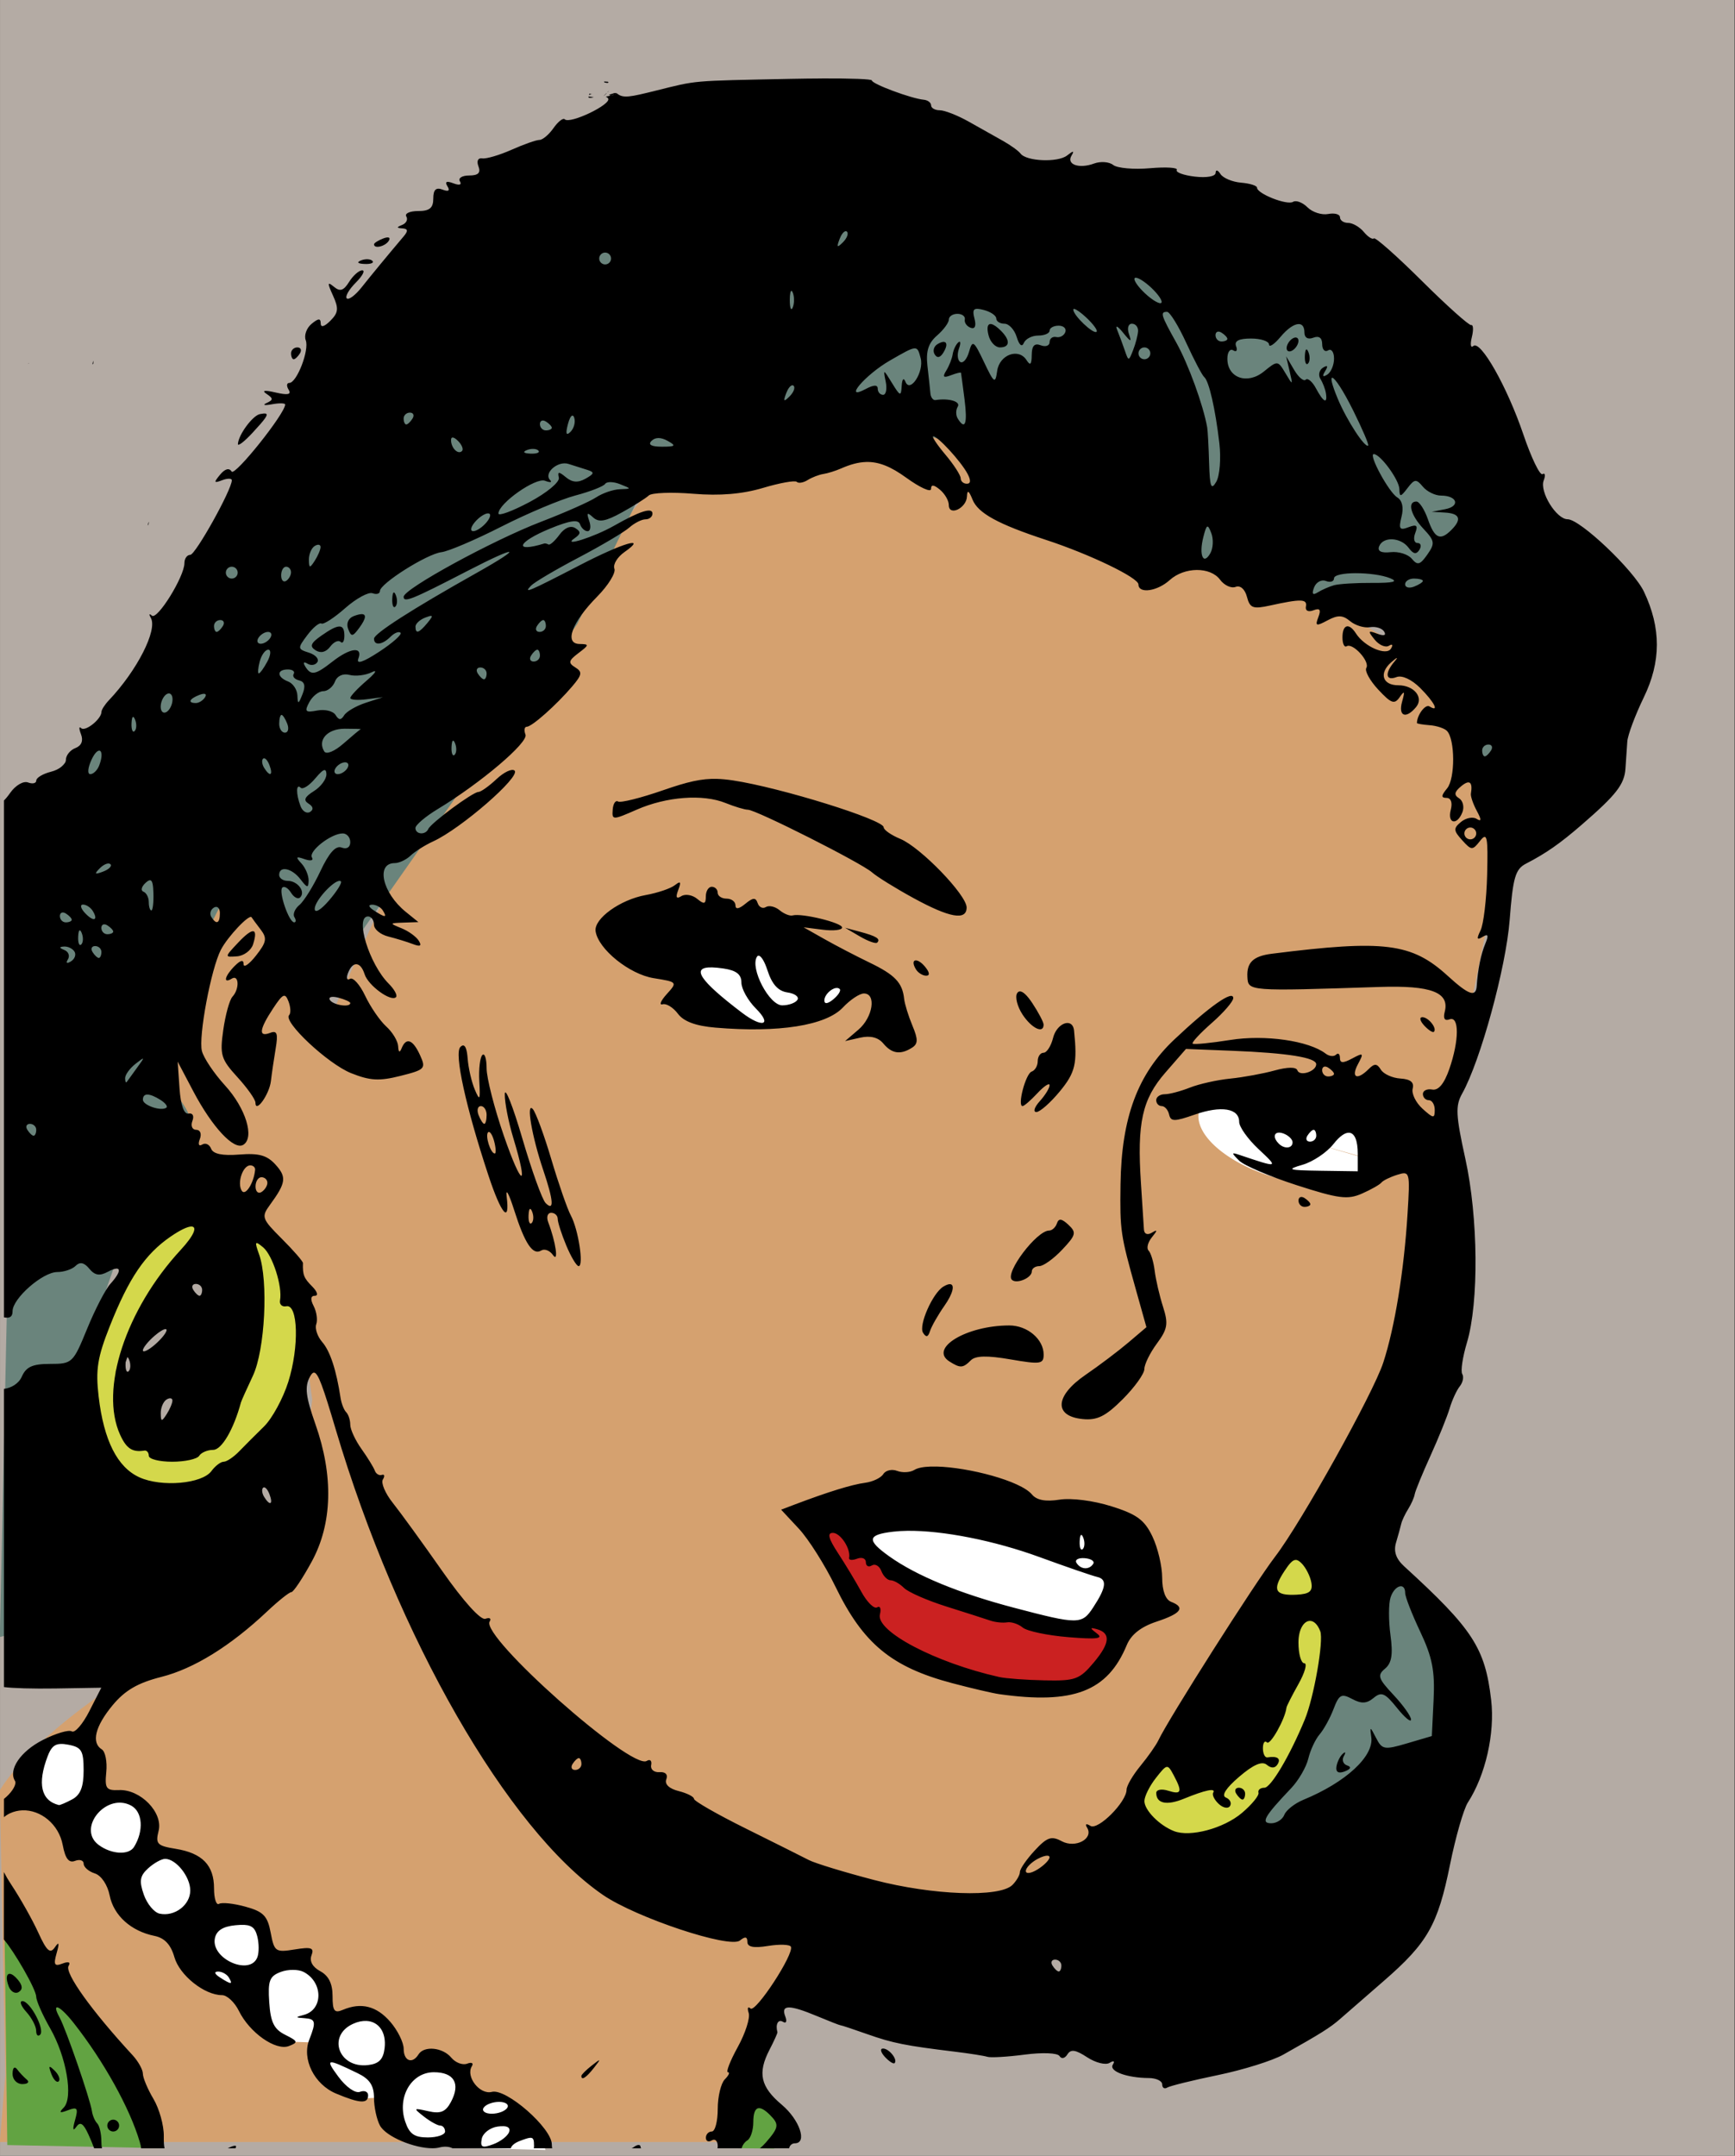 <?xml version="1.0" encoding="UTF-8"?>
<svg width="82.625mm" height="102.64mm" version="1.1" viewBox="0 0 292.77 363.7" xmlns="http://www.w3.org/2000/svg">
<rect x="0" y="0" width="292.77" height="363.7" fill="#333333" stroke="none"/>
<g transform="translate(-1026.3 -914.11)">
<rect x="1026.3" y="914.11" width="292.7" height="363.7" fill="#b4aba4" fill-rule="evenodd"/>
<path d="m1027.2 1264.2-0.942-48.019s5.649-10.357 27.305-22.597c21.656-12.24 21.656-13.182 21.656-13.182l3.766-30.13-2.825-20.714-16.948-16.006-6.591-23.539s3.766-27.305 12.24-25.422l8.474 1.883 8.474 19.773 21.656-48.019 36.721-47.078 43.312-4.708 39.545 13.182 53.669 32.013 2.825 27.305-9.416 46.136-13.182 49.902-19.773 32.013-31.071 48.961-42.37 2.825-15.065 26.364v10.357h-122.4z" fill="#d5a16f" fill-rule="evenodd"/>
<path d="m1027 1235.3 0.529 40.711 25.906 0.529-26.436-41.24zm126.7 32.606-2.184 2.576-0.652 6.062 6.062 0.066 2.086-4.564-5.312-4.141z" fill="#62a342" fill-rule="evenodd"/>
<path d="m1163.5 1171.2s1.165-5.826 7.324 0.999c6.158 6.824 5.992 6.824 5.992 6.824l13.482 6.159s9.321 3.662 15.479 3.329l6.159-0.333 3.828 0.499-2.83 6.325-5.493 3.995h-13.149l-18.808-7.656z" fill="#cb2121" fill-rule="evenodd"/>
<path d="m1171.4 1172.2 21.305-5.326 20.639 4.66 2.497 11.651-6.991 5.992-18.309-4.161-14.98-6.824z" fill="#fff" fill-rule="evenodd"/>
<path d="m1169.3 1080.3a13.896 6.646 0 0 1-13.853 6.646 13.896 6.646 0 0 1-13.938-6.605 13.896 6.646 0 0 1 13.767-6.686 13.896 6.646 0 0 1 14.023 6.564l-13.895 0.082z" fill="#fff" fill-rule="evenodd"/>
<path transform="matrix(.961 .277 -.282 .959 0 0)" d="m1520.3 718.35a15.486 7.343 0 0 1-15.438 7.343 15.486 7.343 0 0 1-15.533-7.298 15.486 7.343 0 0 1 15.343-7.388 15.486 7.343 0 0 1 15.628 7.252l-15.485 0.09z" fill="#fff" fill-rule="evenodd"/>
<path d="m1054.3 1117.6-6.812 11.014-4.768 9.31-2.158 9.877 1.59 12.49 11.695 7.607 15.328-5.338 6.584-11.807 2.272-13.965-5.564-13.398-5.336-2.498 2.498 9.424s-5e-4 -0.114-1.476 8.969-6.697 18.168-6.697 18.168l-9.31 0.34-5.791-12.262 1.477-3.975 7.947-11.127 6.018-10.785-7.494-2.045zm192.81 53.938-32.033 49.856 16.859 4.697 11.199-10.959 5.539-12.162 5.059-10.598-6.623-20.834z" fill="#d4d84b" fill-rule="evenodd" stroke="#000" stroke-width="1px"/>
<path d="m1029.8 1214.7c3.521-6.337 3.521-6.337 3.521-6.337l4.753-1.584 4.401 4.049s-3.345 7.569 0.528 7.041c3.873-0.528 0.352-1.936 3.873-0.704l3.521 1.232 1.408 7.745 7.217 2.464 2.993 8.097 7.745 1.056 2.464 7.217s1.936-2.993 5.633 0.704c3.697 3.697 3.521 3.697 3.521 3.697s-3.521 7.921 1.056 6.337c4.577-1.584 4.753-2.112 4.753-2.112l5.633 3.521 1.056 6.689s4.929-3.521 6.161-2.464l1.232 1.056 3.345 3.521s-2.112 4.577 1.584 3.345l3.697-1.232s3.168 0.704 5.105 2.64l1.936 1.936 1.408 4.225-13.554-0.352-8.097-1.232-6.337-5.457-0.528-1.76-3.873 0.176-5.809-5.281-0.528-4.225-6.337-0.176s-2.112-3.873-6.689-7.041l-4.577-3.168z" fill="#fff" fill-rule="evenodd"/>
<path d="m1156.7 933.17-38.98 8.246-32.984 30.736-26.238 47.227-29.236 32.236-2.998 138.68 17.99-4.498-4.498-41.23 6.748-19.49c6.747-19.491 11.994-21.74 11.994-21.74s-2e-4 -2.248-4.498-6.746 11.244-32.984 11.244-32.984l17.992 13.494 40.48-57.725 13.494-27.736s9e-4 -0.749 22.49-5.996c22.49-5.247 57.723 18.74 57.723 18.74l45.728 14.992 17.99 38.232 20.99-32.234-12.744-19.49-35.232-47.229-36.732-8.246-60.723-17.242zm101.14 244.86-7.725 22.877-14.111 25.252 30.896-6.982 5.941-19.459-7.428-17.973-7.574-3.715z" fill="#6a847c" fill-rule="evenodd"/>
<path d="m1165 927.35c-1.643 6e-3 -3.447 0.028-5.338 0.066-17.019 0.35-15.583 0.225-22.688 1.986-4.376 1.085-5.547 1.345-6.57 0.465-0.123 0.053-0.244 0.108-0.369 0.154-0.23 0.117-0.44 0.192-0.621 0.197-0.294 0.081-0.592 0.141-0.894 0.188 0.171 0.081 0.314 0.187 0.4 0.326 0.608 0.983-6.461 4.367-7.322 3.506-0.279-0.279-1.134 0.39-1.902 1.486s-1.835 1.994-2.371 1.994-2.648 0.745-4.693 1.654c-2.045 0.909-4.274 1.566-4.953 1.459-0.729-0.114-0.992 0.436-0.643 1.346 0.42 1.095-0.035 1.541-1.574 1.541-1.191 0-1.893 0.445-1.557 0.988 0.363 0.587-0.084 0.721-1.103 0.33-1.156-0.444-1.482-0.281-1 0.5 0.468 0.757 0.178 0.952-0.836 0.562-1.1-0.422-1.553 0.018-1.553 1.512 0 1.594-0.623 2.107-2.559 2.107-1.407 0-2.305 0.411-1.994 0.914 0.311 0.503-4e-4 1.143-0.691 1.422-0.986 0.398-0.979 0.524 0.033 0.586 0.928 0.057 0.994 0.429 0.232 1.328-2.684 3.171-5.392 6.451-7.141 8.652-1.05 1.321-2.165 2.147-2.478 1.834-0.313-0.313 0.368-1.506 1.514-2.652 1.146-1.146 1.637-2.084 1.092-2.084-0.545 0-1.539 0.877-2.209 1.949-0.931 1.492-1.532 1.687-2.562 0.832-1.117-0.927-1.144-0.676-0.158 1.488 0.985 2.162 0.908 2.886-0.445 4.24-1.02 1.02-1.633 1.185-1.633 0.439 0-0.887-0.397-0.865-1.545 0.088-0.85 0.705-1.291 1.948-0.979 2.762 0.633 1.651-1.508 7.201-2.779 7.201-0.448 0-0.497 0.516-0.107 1.147 0.502 0.813-0.135 0.948-2.191 0.469-1.871-0.436-2.415-0.353-1.535 0.234 1.151 0.768 1.151 1.007 0 1.541-0.75 0.348-0.351 0.444 0.887 0.215 1.238-0.229 2.25-0.213 2.25 0.037 0 1.514-8.504 12.16-9.031 11.307-0.411-0.665-1.119-0.474-1.949 0.527-1.105 1.332-1.052 1.474 0.34 0.939 0.903-0.342 1.641-0.34 1.641 0.01 0 1.578-6.133 12.578-7.014 12.578-0.542 0-0.986 0.63-0.986 1.398 0 2.273-4.59 9.674-5.492 8.855-0.456-0.414-0.533-0.238-0.174 0.391 1.163 2.035-2.331 8.889-7.084 13.896-0.688 0.724-1.25 1.605-1.25 1.959 0 1.208-2.76 3.407-3.434 2.734-0.37-0.37-0.376 0.098-0.016 1.039 0.42 1.095 0.079 1.932-0.947 2.326-0.881 0.338-1.603 1.233-1.603 1.988 0 0.756-1.125 1.657-2.5 2.002s-2.5 1.015-2.5 1.488-0.628 0.619-1.397 0.324c-0.77-0.296-2.115 0.49-3 1.754-0.408 0.584-0.774 1.017-1.058 1.289v87.199c1.011 0.207 1.455-0.114 1.455-1.033 0-2.157 5.078-6.609 7.539-6.609 1.133 0 2.53-0.468 3.103-1.041 0.271-0.271 0.54-0.421 0.816-0.445 0.46-0.041 0.941 0.264 1.488 0.924 0.943 1.136 1.744 1.265 3.158 0.508 2.273-1.217 2.464-0.23 0.397 2.055-0.824 0.911-2.588 4.321-3.92 7.578-2.362 5.778-2.515 5.922-6.252 5.922-2.972 0-4.043 0.488-4.783 2.174-0.505 1.15-1.782 1.899-3.002 2.037v50.307c1.367 0.194 4.922 0.302 8.691 0.24l7.738-0.127-2.025 3.971c-1.114 2.184-2.443 3.712-2.953 3.397-0.51-0.317-2.71 0.336-4.889 1.447-3.768 1.922-5.869 5.014-4.695 6.912 0.297 0.481-0.348 1.68-1.435 2.664-0.163 0.147-0.294 0.257-0.432 0.375v3.074c0.296-0.25 0.626-0.471 1.008-0.648 0.681-0.316 1.391-0.477 2.102-0.504 3.077-0.115 6.15 2.321 6.814 5.865 0.429 2.289 1.03 3.063 2.068 2.664 0.805-0.309 1.463-0.093 1.463 0.478 0 0.572 0.846 1.308 1.881 1.637 1.09 0.346 2.145 1.913 2.508 3.728 0.675 3.373 3.598 6.006 7.562 6.812 1.707 0.347 2.75 1.463 3.361 3.594 0.879 3.065 5.069 6.402 8.037 6.402 0.848 0 2.128 1.197 2.846 2.66 1.806 3.683 6.218 6.779 8.441 5.926 1.603-0.615 1.538-0.814-0.621-1.891-1.9-0.947-2.475-2.115-2.701-5.486-0.245-3.653 0.042-4.407 1.949-5.127 1.23-0.464 2.971-0.46 3.869 0.01 3.291 1.722 3.31 6.368 0.031 7.236-1.481 0.392-1.471 0.454 0.086 0.557 1.905 0.126 2.011 0.593 0.824 3.615-1.291 3.286 0.837 7.567 4.529 9.109 4.024 1.681 5.396 1.754 5.396 0.285 0-0.609-0.617-0.871-1.371-0.582-0.783 0.301-2.35-0.797-3.652-2.559-2.291-3.099-2.031-3.144 3.266-0.58 2.022 0.979 2.744 2.066 2.75 4.143 0 1.549 0.454 3.65 1 4.67 1.019 1.905 5.841 3.87 8.891 3.846 0.436 0 0.835-0.048 1.182-0.139 0.809-0.212 1.659-0.141 2.166 0.139h9.85c0.111-0.422 0.599-0.878 1.502-1.225 0.838-0.322 1.388-0.512 1.748-0.537 0.599-0.042 0.67 0.378 0.67 1.43 0 0.115-0.021 0.225-0.053 0.332h3.115c-0.039-0.19-0.062-0.401-0.062-0.652 0-2.753-7.695-9.492-10.115-8.859-2.038 0.533-4.463-2.574-3.379-4.328 0.329-0.533-0.028-0.727-0.793-0.434-0.765 0.294-1.97-0.162-2.676-1.012-1.448-1.745-4.604-2.055-5.537-0.545-1.034 1.673-2.5 1.117-2.5-0.945 0-1.069-1.012-3.116-2.25-4.549-2.31-2.673-4.92-3.336-8-2.033-1.448 0.613-1.75 0.209-1.75-2.332 0-2.087-0.667-3.428-2.078-4.184-1.297-0.694-1.851-1.696-1.478-2.668 0.492-1.282-0.01-1.459-2.826-1.002-3.248 0.527-3.456 0.382-4.059-2.83-0.532-2.835-1.224-3.548-4.254-4.385-1.99-0.549-3.997-0.763-4.461-0.476s-0.844-0.888-0.844-2.609c0-3.911-1.974-5.947-6.476-6.678-3.129-0.507-3.432-0.827-2.877-3.037 0.774-3.084-3.061-7.023-6.691-6.873-2.167 0.09-2.415-0.266-2.139-3.051 0.172-1.733-0.166-3.447-0.752-3.809-1.812-1.12-1.134-3.89 1.82-7.453 2.087-2.516 4.248-3.772 8.223-4.779 5.495-1.392 11.649-5.2 17.852-11.047 1.902-1.793 3.742-3.26 4.09-3.26s1.897-2.323 3.441-5.16c3.482-6.399 3.694-14.453 0.611-23.191-1.63-4.621-1.827-6.294-0.94-7.951 0.245-0.458 0.463-0.73 0.697-0.732 0.703-0.01 1.548 2.421 3.674 9.584 10.407 35.073 29.001 67.467 45.074 78.525 5.588 3.844 21.412 9.109 23.142 7.699 0.877-0.715 1.25-0.645 1.25 0.234 0 0.873 1.058 1.081 3.482 0.688 1.915-0.311 3.65-0.257 3.857 0.119 0.63 1.146-5.958 11.231-6.814 10.432-0.44-0.411-0.576-0.071-0.303 0.754 0.274 0.825-0.554 3.413-1.842 5.75-1.287 2.337-2.034 4.25-1.66 4.25s0.139 0.539-0.521 1.199-1.199 2.91-1.199 5-0.45 3.801-1 3.801-1 0.476-1 1.058c0 0.584 0.45 0.781 1 0.442s1 0.098 1 0.975c0 0.132-0.021 0.245-0.047 0.355h4.09c0.101-0.481 0.483-1.039 0.957-1.332 0.55-0.34 1-1.716 1-3.059 0-1.504 0.299-2.295 0.891-2.369 0.46-0.058 1.099 0.318 1.91 1.129 1.6 1.6 1.525 2.118-0.668 4.646-0.331 0.382-0.669 0.699-1.004 0.984h4.914c0.098-0.471 0.482-0.834 0.959-0.834 2.165 0 0.829-3.965-2.193-6.508-3.601-3.03-4.116-5.341-2.072-9.281 0.773-1.491 1.375-2.824 1.336-2.961-0.369-1.312 0.121-2.248 0.918-1.756 0.567 0.35 0.734-0.051 0.393-0.941-0.753-1.964 0.7-1.964 5.4 0 2.045 0.854 3.825 1.549 3.955 1.539 0.13-0.01 2.155 0.665 4.5 1.494 4.284 1.514 6.45 1.946 14.764 2.955 2.475 0.3 4.95 0.69 5.5 0.865s3.385 0.01 6.299-0.371c3.019-0.393 5.546-0.288 5.875 0.244 0.328 0.531 0.9 0.41 1.326-0.279 0.566-0.917 1.379-0.798 3.33 0.48 1.42 0.93 3.122 1.359 3.781 0.951 0.712-0.44 0.937-0.319 0.555 0.299-0.684 1.106 2.354 2.233 6.084 2.256 1.238 0.01 2.25 0.49 2.25 1.072 0 0.583 0.376 0.827 0.836 0.543 0.46-0.284 4.313-1.235 8.565-2.113 4.252-0.878 9.216-2.431 11.029-3.449 6.333-3.557 7.915-4.55 9.613-6.039 0.941-0.825 4.241-3.697 7.334-6.383 7.407-6.431 9.131-9.455 11.186-19.617 0.945-4.676 2.303-9.4 3.016-10.5 2.976-4.591 4.588-11.68 3.932-17.295-1.027-8.791-3.095-11.969-14.678-22.549-1.385-1.264-1.816-2.52-1.375-4 0.353-1.187 0.746-2.606 0.871-3.156 0.125-0.551 0.653-1.675 1.172-2.5 0.519-0.825 1.017-1.95 1.107-2.5 0.09-0.551 1.289-3.475 2.662-6.5 1.373-3.025 2.829-6.625 3.236-8 0.407-1.375 1.173-3.044 1.703-3.707 0.53-0.663 0.721-1.6 0.424-2.08s0.057-2.861 0.787-5.293c2.035-6.777 1.914-21.119-0.264-31.018-1.619-7.361-1.697-8.942-0.543-11 3.091-5.511 7.402-21.265 8.02-29.299 0.552-7.182 0.956-8.57 2.758-9.5 3.389-1.75 5.755-3.404 9.447-6.604 5.801-5.027 7.156-6.77 7.334-9.44 0.094-1.409 0.234-3.461 0.312-4.561 0.078-1.101 1.332-4.455 2.785-7.453 2.926-6.035 2.934-11.681 0.031-17.814-1.729-3.652-10.77-12.233-12.889-12.232-1.898 0-4.763-4.648-4.035-6.545 0.329-0.858 0.24-1.339-0.197-1.068-0.438 0.271-1.894-2.743-3.236-6.697-2.73-8.043-7.25-16.019-8.453-14.914-0.434 0.398-0.542-0.273-0.242-1.492s0.253-2.137-0.103-2.041c-0.356 0.096-4.099-3.254-8.318-7.445-4.22-4.191-7.868-7.423-8.107-7.184-0.239 0.239-1.005-0.252-1.701-1.09s-1.885-1.523-2.643-1.523c-0.758 0-1.377-0.425-1.377-0.943 0-0.519-0.895-0.771-1.988-0.561s-2.665-0.294-3.492-1.121c-0.827-0.827-1.925-1.245-2.438-0.928-1.009 0.624-6.082-1.371-6.082-2.391 0-0.342-1.212-0.721-2.693-0.844-1.482-0.123-3.05-0.784-3.484-1.469-0.435-0.685-0.799-0.772-0.807-0.195-0.01 0.609-1.484 0.877-3.508 0.641-1.921-0.224-3.292-0.731-3.047-1.127 0.245-0.396-1.793-0.525-4.529-0.287-2.736 0.238-5.528-9e-3 -6.203-0.549-0.675-0.539-2.128-0.648-3.228-0.242-2.526 0.932-4.704 0.165-3.803-1.34 0.513-0.856 0.321-0.859-0.756-0.014-1.548 1.214-6.878 0.991-7.851-0.33-0.325-0.441-1.664-1.407-2.977-2.147-1.313-0.739-3.915-2.202-5.781-3.25-1.866-1.048-4.055-1.906-4.863-1.906-0.808 0-1.469-0.374-1.469-0.832 0-0.458-0.562-0.885-1.25-0.947-2.084-0.189-8.75-2.671-8.75-3.258 0-0.227-3.481-0.352-8.412-0.334zm-35.586 2.869c0.209-0.057 0.417-0.122 0.621-0.197 0.107-0.054 0.22-0.121 0.334-0.191-0.012-0.01-0.024-0.026-0.035-0.037-0.136 0.013-0.276 0.025-0.424 0.031-0.096 0.032-0.103 0.042-0.227 0.082-0.208 0.067-0.417 0.128-0.627 0.189 0.098 0.089 0.218 0.127 0.357 0.123zm-1.178-2.357c0.014 0.053 0.035 0.11 0.051 0.164 0.163 0.028 0.325 0.059 0.488 0.082 0.069-0.021 0.139-0.038 0.207-0.061-0.03-0.051-0.06-0.092-0.09-0.146-0.219-0.012-0.437-0.029-0.656-0.039zm0.879 1.506c-0.098 0.086-0.193 0.196-0.291 0.287 0.01 0.014 0.01 0.025 0.012 0.039 0.086-0.092 0.184-0.215 0.279-0.326zm-0.477 0.469c-0.16 0.154-0.321 0.297-0.475 0.465 0.01 1e-3 0.01 3e-3 0.016 4e-3 0.136-0.104 0.305-0.26 0.512-0.469-0.018-1.8e-4 -0.035 1.9e-4 -0.053 0zm-2.781 0.029c-0.027 0.015-0.053 0.032-0.08 0.047-0.01 0.018-0.01 0.04-0.02 0.057-0.046 0.075-0.048 0.119-0.076 0.182 0.227-0.094 0.284-0.123 0.494-0.211-0.225 0.031-0.379 0.031-0.318-0.074zm-0.273 0.535c-0.018 0.274 0.315 0.295 0.924 0.094-0.305-0.018-0.613-0.051-0.924-0.094zm43.363 22.721c0.102-0.024 0.195-7.3e-4 0.272 0.076 0.308 0.308-1e-4 1.115-0.682 1.793-0.988 0.98-1.103 0.865-0.56-0.561 0.282-0.74 0.666-1.236 0.971-1.309zm-77.119 1.057c-0.077-0.015-0.175-0.016-0.293 2e-3 -0.157 0.023-0.348 0.077-0.57 0.162-0.854 0.328-1.553 0.772-1.553 0.988 0 0.81 1.905 0.354 2.492-0.596 0.197-0.319 0.157-0.51-0.074-0.557zm36.584 2.545c0.55 0 1 0.45 1 1s-0.45 1-1 1-1-0.45-1-1 0.45-1 1-1zm-40.084 1.125c-0.349-0.014-0.743 0.049-1.104 0.193-0.798 0.319-0.562 0.556 0.604 0.604 1.053 0.043 1.645-0.193 1.312-0.525-0.165-0.166-0.465-0.257-0.812-0.271zm129.6 3.117c0.437-0.032 1.518 0.643 2.598 1.648 1.234 1.149 2.017 2.315 1.742 2.59-0.274 0.275-1.508-0.44-2.742-1.59-1.234-1.149-2.019-2.317-1.744-2.592 0.034-0.034 0.084-0.052 0.146-0.057zm-58.047 2.221c0.06 0.022 0.126 0.115 0.195 0.287 0.277 0.688 0.277 1.812 0 2.5s-0.504 0.125-0.504-1.25c0-1.031 0.128-1.605 0.309-1.537zm31.406 3.031c0.262 0.013 0.599 0.079 1.027 0.191 1.154 0.302 2.1 0.946 2.1 1.432 0 0.486 0.622 0.883 1.383 0.883 0.761 0 1.692 1.012 2.068 2.25 0.414 1.363 0.886 1.757 1.199 1 0.284-0.688 1.379-1.25 2.434-1.25 1.054 0 1.916-0.374 1.916-0.832 0-0.458 0.687-0.834 1.527-0.834s1.347 0.488 1.125 1.084c-0.222 0.596-0.909 0.97-1.527 0.832-0.619-0.138-1.125 0.248-1.125 0.857 0 0.608-0.675 0.848-1.5 0.531-1.054-0.404-1.505 0.086-1.516 1.645-0.011 1.615-0.247 1.851-0.869 0.869-1.341-2.116-4.572-0.935-4.961 1.812-0.317 2.238-0.505 2.112-2.23-1.51-1.721-3.613-1.938-3.76-2.518-1.715-0.349 1.231-1.013 2.003-1.477 1.717-0.464-0.286-0.565-1.293-0.227-2.238s0.285-1.421-0.119-1.059-0.826 1.262-0.938 2-0.601 1.979-1.088 2.76c-0.669 1.072-0.479 1.265 0.777 0.783 0.915-0.351 1.687-0.54 1.715-0.42 0.028 0.12 0.295 2.129 0.594 4.467 0.527 4.13 0.118 5.292-1.145 3.25-0.34-0.55-0.34-1.45 0-2 0.538-0.87-1.49-1.474-3.75-1.117-0.412 0.065-0.8-0.445-0.861-1.133-0.061-0.688-0.287-2.772-0.5-4.633-0.282-2.47 0.154-3.852 1.613-5.117 1.099-0.953 1.998-2.168 1.998-2.699s0.651-0.967 1.445-0.967c0.794 0 1.357 0.432 1.25 0.959-0.107 0.527 0.332 1.153 0.977 1.391 0.743 0.274 0.98-0.297 0.65-1.559-0.318-1.217-0.234-1.669 0.551-1.631zm16.299 0.019c0.332 0.056 1.108 0.601 2.006 1.438 1.198 1.116 1.985 2.2 1.75 2.41-0.527 0.471-3.928-2.76-3.928-3.732 0-0.097 0.061-0.134 0.172-0.115zm15.656 0.486c0.456 0 1.915 2.362 3.24 5.25 1.326 2.888 2.685 5.475 3.022 5.75 0.803 0.656 1.879 5.359 2.557 11.17 0.299 2.568 0.064 5.493-0.521 6.5-0.864 1.486-1.091 0.887-1.209-3.17-0.081-2.75-0.226-5.45-0.322-6-0.659-3.746-3.173-10.653-5.197-14.279-2.635-4.72-2.787-5.221-1.568-5.221zm-5.936 2c0.609 0 1.076 0.562 1.037 1.25-0.039 0.688-0.413 2.127-0.832 3.197-0.755 1.929-0.767 1.929-1.43 0-0.368-1.071-0.945-2.622-1.283-3.447-0.338-0.825 0.115-0.6 1.004 0.5 1.315 1.626 1.501 1.673 1.006 0.25-0.341-0.98-0.122-1.75 0.498-1.75zm-23.918 0.057c-0.467 0.052-0.586 0.712-0.264 1.943 0.288 1.1 1.145 2 1.906 2 1.702 0 1.781-1.201 0.184-2.799-0.672-0.672-1.218-1.045-1.605-1.129-0.081-0.018-0.154-0.023-0.221-0.016zm52.068 4e-3c0.591 4e-3 0.957 0.464 0.957 1.408 0 0.893 0.586 1.245 1.5 0.895 0.963-0.37 1.5 0.02 1.5 1.09 0 0.916 0.45 1.387 1 1.047s1 0.283 1 1.383-0.519 2.321-1.154 2.713c-0.764 0.472-0.881 0.271-0.346-0.596 0.539-0.873 0.419-1.066-0.361-0.584-0.644 0.398-0.84 1.255-0.434 1.904 0.406 0.649 0.823 1.742 0.928 2.43 0.283 1.865-0.42 1.516-1.678-0.834-0.614-1.147-1.395-1.808-1.734-1.469-0.339 0.339-1.222-0.409-1.961-1.664l-1.344-2.283 0.584 2.5c0.572 2.451 0.557 2.459-0.709 0.334-1.277-2.143-1.319-2.147-3.635-0.266-2.793 2.269-6.156 1.088-6.156-2.162 0-1.113 0.445-1.748 0.988-1.412s0.763 0.025 0.488-0.691c-0.342-0.892 0.45-1.303 2.512-1.303 1.656 0 3.027 0.45 3.045 1 0.018 0.55 0.878-0.013 1.91-1.25 1.206-1.446 2.34-2.195 3.1-2.189zm-13.432 1.283c0.119 0.02 0.251 0.071 0.389 0.156 0.55 0.34 1 0.818 1 1.061 0 0.243-0.45 0.439-1 0.439s-1-0.476-1-1.059c0-0.437 0.253-0.658 0.611-0.598zm13.023 0.994c-0.074-0.015-0.156-0.015-0.246 2e-3 -0.119 0.023-0.251 0.075-0.389 0.16-0.55 0.34-1 1.069-1 1.619s0.45 0.721 1 0.381 1-1.067 1-1.617c0-0.309-0.143-0.499-0.365-0.545zm-59.414 0.738c-0.071-0.012-0.153-0.011-0.244 2e-3 -0.243 0.036-0.554 0.163-0.926 0.393-0.596 0.368-0.794 1.136-0.441 1.707 0.415 0.672 0.929 0.569 1.461-0.291 0.651-1.053 0.649-1.729 0.15-1.811zm-109.16 0.924c-0.583 0-1.059 0.45-1.059 1s0.199 1 0.441 1c0.242 0 0.719-0.45 1.059-1s0.141-1-0.441-1zm142.94 0c0.55 0 1 0.45 1 1s-0.45 1-1 1-1-0.45-1-1 0.45-1 1-1zm-38.834 0.164c0.642-0.047 0.779 0.524 1.078 1.666 0.595 2.276-1.774 5.948-2.564 3.975-0.307-0.766-0.569-0.481-0.637 0.695-0.104 1.812-0.257 1.765-1.641-0.5-1.448-2.37-1.503-2.383-1.059-0.25 0.258 1.238 0.061 2.25-0.438 2.25s-0.906-0.466-0.906-1.035c0-0.694-0.673-0.674-2.045 0.061-3.908 2.091-0.068-2.416 4.104-4.816 2.317-1.333 3.464-1.998 4.107-2.045zm66.199 0.184c-0.152-0.023-0.257 0.342-0.287 1.07-0.043 1.054 0.193 1.645 0.525 1.312 0.334-0.332 0.369-1.196 0.08-1.918-0.12-0.299-0.227-0.451-0.318-0.465zm-204.74 1.887c-0.013 0.011-0.08 0.292-0.135 0.535 0.024 0.028 0.046 0.054 0.07 0.082 0.02-0.043 0.057-0.128 0.074-0.164 0-0.331 0-0.465-0.01-0.453zm-10.889 0.404c-0.036 0.039-0.089 0.1-0.141 0.158 0.053-0.044 0.11-0.083 0.162-0.129-0.01-0.01-0.014-0.019-0.022-0.029zm219.98 2.482c0.439 0.068 1.806 2.073 3.549 5.59 1.522 3.073 2.647 5.7 2.5 5.84-0.524 0.495-3.615-4.249-5.129-7.871-1.042-2.493-1.262-3.612-0.92-3.559zm-91.184 1.277c0.102-0.024 0.195-7.3e-4 0.272 0.076 0.308 0.308-1e-4 1.115-0.682 1.793-0.988 0.98-1.103 0.865-0.56-0.561 0.282-0.74 0.666-1.236 0.971-1.309zm-64.477 4.602c0.582 0 0.781 0.45 0.441 1s-0.816 1-1.059 1c-0.243 0-0.441-0.45-0.441-1s0.476-1 1.059-1zm-24.398 0.158c-0.089-0.013-0.203-0.012-0.342 2e-3 -0.158 0.015-0.348 0.046-0.568 0.09-1.242 0.248-3.647 3.52-3.715 5.053-0.02 0.441 1.09-0.413 2.465-1.897 2.171-2.343 2.784-3.155 2.16-3.248zm51.875 0.354c0.095 0.027 0.18 0.142 0.25 0.352 0.24 0.721-0.038 1.788-0.619 2.369-0.742 0.742-0.872 0.351-0.438-1.312 0.221-0.845 0.482-1.337 0.707-1.406 0.033-0.01 0.066-0.01 0.098-2e-3zm-4.924 0.832c0.119 0.02 0.251 0.071 0.389 0.156 0.55 0.34 1 0.818 1 1.061 0 0.243-0.45 0.439-1 0.439s-1-0.476-1-1.059c0-0.437 0.253-0.658 0.611-0.598zm65.762 2.656c0.78 0 4.609 4.167 5.744 6.25 0.629 1.154 0.6 1.75-0.082 1.75-0.569 0-1.035-0.414-1.035-0.922 0-0.508-1.166-2.308-2.59-4-1.424-1.692-2.34-3.078-2.037-3.078zm-81.051 0.205c0.206 0.026 0.502 0.219 0.861 0.578 0.651 0.651 0.95 1.417 0.666 1.701-0.667 0.667-1.85-0.515-1.85-1.85 0-0.313 0.116-0.456 0.322-0.43zm34.682 0.088c0.46 0 0.983 0.159 1.553 0.479 1.477 0.826 1.325 0.979-0.979 0.979-1.778 0-2.388-0.34-1.75-0.979 0.319-0.319 0.716-0.479 1.176-0.479zm-21.088 1.832c0.347 0.014 0.647 0.105 0.812 0.271 0.334 0.332-0.258 0.568-1.312 0.525-1.166-0.048-1.401-0.284-0.604-0.604 0.361-0.144 0.756-0.208 1.104-0.193zm141.79 0.875c1.109 0 4.291 4.347 4.322 5.904 0.028 1.385 0.21 1.363 1.369-0.164 1.183-1.559 1.48-1.588 2.59-0.25 0.69 0.831 2.072 1.51 3.072 1.51 2.742 0 3.293 1.796 0.703 2.293l-2.266 0.436 2.25 0.137c2.504 0.152 2.855 1.131 1.051 2.936-1.874 1.874-2.821 1.442-3.951-1.801-0.575-1.65-1.451-3-1.947-3-1.575 0-0.976 2.294 1.205 4.615 1.901 2.024 1.964 2.447 0.641 4.336-1.222 1.744-1.659 1.862-2.615 0.709-0.631-0.761-2.239-1.264-3.572-1.117-1.59 0.175-2.261-0.159-1.949-0.971 0.655-1.708 3.656-1.562 4.986 0.242 0.787 1.068 1.298 1.164 1.809 0.338 0.391-0.633 0.249-1.152-0.316-1.152s-0.738-0.751-0.385-1.672c0.498-1.298 0.242-1.522-1.143-0.99-1.497 0.575-1.685 0.289-1.168-1.773 0.39-1.552 0.124-2.753-0.721-3.26-1.412-0.848-4.916-7.305-3.965-7.305zm-85.682 1.326v4e-3c2.171-0.067 4.207 0.782 6.777 2.644 2.308 1.672 4.195 2.531 4.195 1.91 0-0.787 0.455-0.75 1.5 0.117 0.825 0.685 1.5 1.849 1.5 2.59 0 1.95 2.988 0.539 3.064-1.447 0.045-1.169 0.316-1.016 0.939 0.531 0.923 2.291 4.301 4.143 12.395 6.797 7.409 2.429 15.602 6.376 15.602 7.516 0 1.616 3.164 1.174 5.279-0.736 2.485-2.245 6.856-2.275 8.498-0.059 0.703 0.948 1.881 1.492 2.619 1.209 0.796-0.305 1.574 0.379 1.914 1.68 0.498 1.905 1.01 2.097 3.883 1.467 5.266-1.155 6.322-1.127 6.068 0.166-0.138 0.706 0.391 0.973 1.262 0.639 1.099-0.422 1.322-0.114 0.836 1.152-0.58 1.51-0.384 1.58 1.553 0.543 1.744-0.933 2.555-0.906 3.807 0.133 0.874 0.726 2.379 1.185 3.346 1.022s2.046 0.168 2.398 0.738c0.401 0.649-0.032 0.784-1.16 0.361-1.579-0.592-1.634-0.469-0.44 1 0.75 0.922 1.832 1.387 2.404 1.033 0.598-0.37 0.744-0.161 0.342 0.49-0.784 1.269-4.479-0.34-5.908-2.574-1.18-1.845-2.272-1.52-2.272 0.676 0 1.06 0.317 1.73 0.705 1.49 1.038-0.642 3.978 2.591 3.322 3.652-0.308 0.499 0.6 2.151 2.018 3.67 2.192 2.349 2.73 2.538 3.615 1.262 0.81-1.168 0.901-1.002 0.408 0.75-0.697 2.478 0.633 3.001 2.355 0.926 1.338-1.611-0.344-3.676-2.994-3.676-2.667 0-3.309-2.004-1.234-3.848 1.024-0.91 1.303-1.001 0.619-0.203-1.718 2.004-1.556 3.385 0.312 2.668 0.921-0.354 2.552 0.4 4 1.848 2.41 2.41 3.293 4.178 1.549 3.1-0.689-0.426-2.106 1.46-2.106 2.805 0 0.113 0.967 0.278 2.148 0.367s2.495 0.522 2.918 0.963c1.379 1.437 1.399 8.036 0.027 9.688-1.02 1.229-1.044 1.613-0.1 1.613 0.747 0 1.032 0.795 0.717 2-0.62 2.37 1.078 2.714 1.967 0.398 0.338-0.88 0.078-1.932-0.578-2.338-0.884-0.545-0.793-1.07 0.354-2.021 1.422-1.18 1.987-0.754 1.652 1.25-0.073 0.435 0.368 1.727 0.981 2.871 0.83 1.551 0.823 1.9-0.029 1.373-0.629-0.389-1.81-0.153-2.625 0.523-1.302 1.081-1.28 1.453 0.189 3.076 1.584 1.75 1.745 1.757 3.041 0.107 1.187-1.51 1.344-0.747 1.182 5.76-0.103 4.125-0.605 8.34-1.115 9.369-0.7 1.413-0.617 1.679 0.342 1.086 0.942-0.582 1.063-0.289 0.471 1.131-0.755 1.806-1.269 4.339-1.457 7.164-0.129 1.938-1.357 1.505-4.889-1.721-6.08-5.553-10.68-6.131-29.695-3.732-3.111 0.393-4.24 1.46-4.115 3.891 0.125 2.447 0.079 2.442 22.289 1.709 8.733-0.288 11.872 0.913 11.01 4.209-0.291 1.113-3e-4 1.569 0.805 1.26 1.669-0.641 1.651 3.558-0.037 8.404-0.859 2.466-1.833 3.63-2.875 3.436-0.867-0.162-1.576 0.176-1.576 0.75s0.45 1.045 1 1.045 1 0.744 1 1.654c0 1.472-0.227 1.448-2.061-0.211-1.134-1.026-1.882-2.558-1.66-3.404 0.276-1.054-0.376-1.587-2.068-1.691-1.359-0.084-2.844-0.756-3.299-1.492-0.659-1.067-1.081-1.086-2.07-0.098-1.95 1.95-3.025 1.453-1.801-0.834 1.016-1.899 0.934-1.981-0.965-0.965-1.566 0.838-2.076 0.815-2.076-0.092 0-0.661-0.296-0.905-0.658-0.543s-1.149 0.28-1.75-0.18c-2.846-2.179-10.231-3.237-16.092-2.305-3.3 0.525-6.16 0.804-6.355 0.619-0.195-0.185 1.267-1.761 3.25-3.502 1.983-1.741 3.605-3.619 3.605-4.176 0-1.44-3.996 1.366-9.959 6.994-6.188 5.839-8.909 13.177-9.065 24.438-0.108 7.828-0.017 8.448 2.627 17.871l1.744 6.215-3.061 2.6c-1.684 1.43-4.938 3.885-7.23 5.455-5.164 3.537-5.376 6.968-0.459 7.447 2.451 0.239 3.861-0.461 6.75-3.35 2.009-2.009 3.652-4.3 3.652-5.092s0.95-2.726 2.111-4.297c1.81-2.448 1.96-3.336 1.039-6.211-0.591-1.844-1.225-4.573-1.408-6.064-0.183-1.492-0.647-3.026-1.029-3.408s-0.136-1.387 0.547-2.231c0.99-1.224 0.988-1.382-0.01-0.783-0.74 0.444-1.28 0.218-1.324-0.557-0.041-0.72-0.268-4.236-0.504-7.811-0.673-10.18 0.205-14.15 4.125-18.65l3.475-3.99 7.74 0.307c9.405 0.371 14.238 1.143 14.238 2.273 0 1.226-2.812 2.123-3.186 1.016-0.193-0.574-1.667-0.56-3.822 0.035-1.929 0.533-5.304 1.152-7.5 1.373-2.196 0.221-5.258 0.903-6.807 1.518-1.548 0.615-3.461 1.119-4.25 1.119s-1.436 0.45-1.436 1c0 0.55 0.416 1 0.926 1 0.51 0 1.072 0.638 1.25 1.418 0.278 1.219 0.884 1.221 4.324 0.019 4.483-1.563 7.5-1.069 7.5 1.229 0 0.842 1.462 2.9 3.25 4.574 3.457 3.238 3.459 3.236-3.25 0.979-1.333-0.449-1.333-0.339 0 0.986 0.825 0.82 5.194 2.684 9.709 4.141 7.053 2.276 8.601 2.477 11 1.422 1.536-0.675 3.016-1.514 3.291-1.863 0.275-0.349 1.482-0.942 2.682-1.316 2.131-0.665 2.171-0.511 1.728 6.615-0.596 9.605-2.152 19.134-4.098 25.082-1.701 5.201-13.858 27.01-18.234 32.713-3.454 4.502-17.99 27.364-19.709 31-0.39 0.825-1.758 2.773-3.039 4.328-1.281 1.555-2.331 3.355-2.332 4 0 2.082-4.814 6.905-6.098 6.111-0.721-0.445-0.95-0.328-0.566 0.293 1.157 1.872-1.953 3.542-4.279 2.297-1.747-0.935-2.467-0.687-4.564 1.576-1.369 1.478-2.49 3.104-2.49 3.613 0 0.509-0.569 1.493-1.264 2.188-2.155 2.155-13.434 1.75-23.346-0.838-5.011-1.308-9.961-2.82-11-3.359s-5.828-2.934-10.641-5.32c-4.812-2.386-8.75-4.639-8.75-5.006 0-0.367-1.165-0.959-2.59-1.316-1.602-0.402-2.397-1.16-2.08-1.984 0.309-0.806-0.149-1.285-1.158-1.209-0.919 0.069-1.548-0.469-1.397-1.197 0.151-0.728-0.184-1.042-0.744-0.695-2.593 1.602-28.066-20.999-26.508-23.52 0.319-0.517 0-0.724-0.721-0.461-0.783 0.287-3.695-2.936-7.303-8.084-3.3-4.709-7.045-9.87-8.322-11.469-1.277-1.599-2.029-3.376-1.674-3.951s0.274-0.923-0.18-0.771c-0.453 0.151-0.986-0.175-1.184-0.725s-1.21-2.194-2.25-3.654-1.891-3.298-1.891-4.084-0.31-1.737-0.688-2.115c-0.378-0.378-0.804-1.467-0.949-2.418-0.718-4.711-1.762-7.889-3.096-9.422-0.81-0.931-1.263-2.281-1.006-3 0.257-0.719 0.063-2.094-0.432-3.057-0.594-1.155-0.523-1.75 0.207-1.75 0.612 0 0.404-0.704-0.465-1.572-1.399-1.399-1.619-1.957-1.555-3.945 0.01-0.284-1.593-2.127-3.561-4.094-3.386-3.386-3.493-3.691-2.002-5.732 2.709-3.712 2.842-4.673 0.938-6.777-1.435-1.585-2.81-1.968-6.109-1.705-2.86 0.227-4.422-0.096-4.762-0.982-0.279-0.726-0.954-1.042-1.502-0.703-0.575 0.355-0.744-0.041-0.4-0.938 0.337-0.877 0.067-1.551-0.619-1.551-0.668 0-0.957-0.67-0.642-1.488 0.33-0.86 0.059-1.387-0.643-1.25-0.773 0.151-1.328-1.398-1.527-4.262l-0.312-4.5 2.635 5c3.194 6.059 6.873 10 8.434 9.035 1.956-1.209 0.421-6.19-3.092-10.033-1.843-2.017-3.592-4.625-3.887-5.797-0.609-2.42 1.541-13.881 3.205-17.084 1.153-2.219 4.805-6.078 5.18-5.473 0.119 0.193 0.809 1.125 1.531 2.07 1.115 1.459 0.996 2.123-0.783 4.385-1.153 1.469-2.098 2.123-2.098 1.459 0-0.811-0.491-0.714-1.5 0.295-1.695 1.695-2.018 3.081-0.5 2.143 1.235-0.763 1.331 1.743 0.117 3.049-0.486 0.522-1.181 3.038-1.545 5.59-0.602 4.224-0.39 4.937 2.383 7.973 1.675 1.833 3.045 3.773 3.045 4.311 0 1.887 2.349-1.393 2.609-3.645 0.145-1.253 0.506-3.721 0.803-5.486 0.429-2.551 0.237-3.095-0.935-2.644-2.002 0.768-1.844-0.567 0.484-4.1 1.673-2.538 2.041-2.708 2.617-1.207 0.369 0.961 0.416 2 0.105 2.311-1.083 1.083 6.539 8.221 10.447 9.785 3.204 1.282 4.758 1.37 8.336 0.469 4.165-1.049 4.34-1.234 3.305-3.506-1.206-2.646-2.337-3.063-3.109-1.148-0.327 0.81-0.531 0.688-0.582-0.346-0.043-0.877-0.949-2.38-2.01-3.34-1.061-0.96-2.661-3.292-3.557-5.18-0.896-1.888-2.049-3.174-2.561-2.857-0.512 0.316-0.661-0.123-0.334-0.977 0.792-2.063 2.114-1.968 2.803 0.201 0.604 1.902 4.449 4.711 5.295 3.865 0.287-0.287-0.269-1.314-1.236-2.281-3.286-3.286-5.758-11.336-3.481-11.336 0.55 0 1 0.625 1 1.391s1.084 1.664 2.408 1.996 3.198 0.908 4.164 1.279c1.246 0.478 1.534 0.313 0.99-0.566-0.421-0.682-1.733-1.631-2.914-2.107-2.069-0.835-2.057-0.869 0.351-0.951l2.5-0.086-2.133-1.728c-3.959-3.207-5.091-8.227-1.855-8.227 0.74 0 1.941-0.568 2.668-1.262 0.727-0.694 2.445-1.777 3.82-2.406 4.675-2.14 14.764-10.902 13.736-11.93-0.409-0.409-1.784 0.232-3.055 1.426s-2.649 2.172-3.062 2.172c-0.933 0-7.997 5.223-8.453 6.25-0.474 1.064-2.166 0.931-2.166-0.17 0-0.505 1.688-1.94 3.75-3.188 7.26-4.392 15.332-11.238 14.82-12.57-0.279-0.727-0.184-1.324 0.211-1.324 0.87 0 4.99-3.659 7.68-6.818 1.666-1.958 1.741-2.437 0.504-3.201-1.224-0.756-1.137-1.141 0.541-2.408 1.845-1.395 1.859-1.51 0.178-1.539-2.627-0.046-1.271-3.686 2.973-7.98 1.874-1.896 3.187-4.021 2.918-4.723s0.492-1.961 1.691-2.801c4.021-2.817-0.245-1.566-7.541 2.213-8.676 4.493-9.566 4.868-8.225 3.457 0.55-0.578 4.15-2.705 8-4.727s7.71-4.306 8.578-5.074 2.106-1.397 2.75-1.397 1.172-0.436 1.172-0.969c0-1.099-2.127-0.426-6.5 2.059-3.364 1.911-8.89 3.658-6.643 2.1 1.075-0.745 1.095-1.102 0.098-1.719-0.767-0.474-1.802-0.035-2.65 1.125-0.765 1.047-1.596 1.792-1.848 1.654s-0.57-0.216-0.707-0.174c-5.283 1.617-4.586-0.229 0.945-2.504 3.348-1.377 4.798-1.591 5.078-0.75 0.216 0.648 0.792 1.178 1.279 1.178s0.608-0.787 0.27-1.75c-0.483-1.372-0.343-1.499 0.648-0.584 0.972 0.898 2.103 0.703 4.896-0.844 1.998-1.107 4.029-2.388 4.514-2.848 0.484-0.46 3.86-0.589 7.5-0.287 4.498 0.373 8.274 0.056 11.783-0.99 2.84-0.847 5.397-1.304 5.684-1.018 0.286 0.286 1.112 0.149 1.836-0.303 0.724-0.452 1.914-0.913 2.645-1.023s2.08-0.531 3-0.936c1.546-0.68 2.897-1.05 4.199-1.09zm-50.906 0.234c0.238-6e-3 0.474 0.023 0.701 0.096 0.922 0.295 2.353 0.749 3.178 1.008 1.246 0.391 1.194 0.642-0.303 1.482-1.274 0.715-2.243 0.646-3.307-0.236-1.211-1.005-1.444-0.992-1.197 0.068 0.171 0.732-2.023 2.556-4.943 4.109-2.888 1.536-5.25 2.41-5.25 1.941 0-1.706 6.289-6.132 7.859-5.529 0.869 0.333 1.26 0.287 0.869-0.104-1.015-1.016 0.725-2.796 2.393-2.836zm7.822 3.168v2e-3c0.453 6e-3 1.009 0.118 1.559 0.336 1.987 0.788 1.989 0.793-0.025 0.863-1.115 0.039-2.915 0.658-4 1.375-1.085 0.717-5.272 2.572-9.305 4.121-8.199 3.15-23.168 11.323-23.168 12.65 0 1.044 1.408 0.474 10.75-4.354 8.637-4.463 9.654-4.218 1.5 0.361-10.798 6.064-17.25 10.2-17.25 11.059 0 1.223 1.398 1.061 2.783-0.324 0.651-0.651 1.413-0.954 1.693-0.674 0.281 0.281-1.337 1.719-3.596 3.197-2.714 1.777-3.909 2.175-3.525 1.174 0.807-2.102-1.356-1.863-4.356 0.484-2.918 2.283-3.627 2.411-4.596 0.844-0.426-0.689-0.275-0.883 0.373-0.482 0.597 0.369 1.347 0.246 1.668-0.274s-0.322-1.233-1.428-1.584c-1.934-0.614-1.944-0.727-0.264-2.969 0.961-1.282 2.03-2.158 2.377-1.947 0.347 0.21 2.147-0.956 4-2.592 1.853-1.636 3.932-2.769 4.619-2.518 0.688 0.252 1.25 0.083 1.25-0.377 0-1.252 7.955-6.271 10.385-6.553 1.164-0.135 5.715-2.077 10.115-4.314s10.025-4.601 12.5-5.254c2.475-0.653 4.725-1.531 5-1.949 0.138-0.209 0.488-0.309 0.941-0.303zm-20.699 5.271c0.558 0 0.45 0.663-0.244 1.5-0.685 0.825-1.694 1.5-2.244 1.5-0.558 0-0.45-0.663 0.244-1.5 0.685-0.825 1.694-1.5 2.244-1.5zm-57.264 1.437c-0.06 0.198-0.116 0.397-0.174 0.596 0.125-0.084 0.193-0.262 0.193-0.547 0-0.01-0.016-0.037-0.019-0.049zm178.62 0.805c0.19-0.093 0.384 0.288 0.693 1.094 0.388 1.01 0.319 2.53-0.156 3.379-1.187 2.12-1.967 0.337-1.188-2.715 0.28-1.097 0.462-1.665 0.65-1.758zm-149.9 3.061c0.178 0.035 0.287 0.166 0.283 0.389-0.01 0.445-0.451 1.484-0.984 2.309-0.835 1.292-0.971 1.268-0.984-0.19-0.01-0.93 0.434-1.971 0.984-2.311 0.275-0.17 0.523-0.232 0.701-0.197zm-14.701 3.697c0.55 0 1 0.45 1 1 0 0.55-0.45 1-1 1s-1-0.45-1-1c0-0.55 0.45-1 1-1zm9.166 0c0.458 0 0.834 0.424 0.834 0.941 0 0.517-0.376 1.174-0.834 1.457-0.46 0.283-0.832-0.141-0.832-0.941s0.374-1.457 0.832-1.457zm180.52 1.094c2.021 0 4.396 0.282 5.814 0.857 1.405 0.57 0.512 0.801-3 0.779-2.75-0.017-5.675 0.161-6.5 0.397-0.825 0.235-2.057 0.775-2.738 1.201-0.858 0.536-1.049 0.279-0.621-0.836 0.34-0.885 1.234-1.373 1.988-1.084 0.754 0.289 1.371 0.091 1.371-0.441 0-0.578 1.665-0.871 3.686-0.875zm9.814 0.906c0.825 0 1.5 0.178 1.5 0.395 0 0.216-0.675 0.652-1.5 0.969s-1.5 0.138-1.5-0.395c0-0.533 0.675-0.969 1.5-0.969zm-172.13 2.348c-0.152-0.023-0.257 0.342-0.287 1.07-0.043 1.054 0.193 1.645 0.525 1.312 0.334-0.332 0.369-1.196 0.08-1.918-0.12-0.299-0.227-0.451-0.318-0.465zm-5.533 3.656c-0.311 0.019-0.735 0.13-1.272 0.336-0.894 0.343-1.278 1.234-0.926 2.152 0.529 1.379 0.758 1.354 1.902-0.211 1.138-1.556 1.227-2.333 0.295-2.277zm11.81 0.297c0.26 0.026 0.037 0.382-0.623 1.178-1.44 1.735-2.02 1.915-2.02 0.629 0-0.491 0.738-1.175 1.641-1.522 0.515-0.198 0.846-0.301 1.002-0.285zm-35.584 0.699c0.582 0 0.781 0.45 0.441 1-0.34 0.55-0.816 1-1.059 1-0.243 0-0.441-0.45-0.441-1 0-0.55 0.476-1 1.059-1zm54.5 0c0.242 0 0.441 0.45 0.441 1 0 0.55-0.476 1-1.059 1-0.583 0-0.781-0.45-0.441-1 0.34-0.55 0.816-1 1.059-1zm-34.392 1.088c-0.602-0.01-1.572 0.507-3.045 1.539-1.82 1.275-2.031 1.812-0.973 2.48 0.857 0.541 1.755 0.316 2.451-0.613 0.604-0.805 1.392-1.173 1.75-0.814s0.65-0.099 0.65-1.016c0-1.047-0.232-1.572-0.834-1.578zm-12.049 0.912c0.55 0 0.723 0.45 0.383 1-0.34 0.55-1.067 1-1.617 1s-0.723-0.45-0.383-1 1.067-1 1.617-1zm0.035 3c0.507 0 0.439 0.895-0.152 2-0.589 1.1-1.237 2-1.441 2-0.204 0-0.135-0.9 0.152-2 0.288-1.101 0.936-2 1.441-2zm45.406 0c0.242 0 0.441 0.449 0.441 1 0 0.55-0.476 1-1.059 1-0.583 0-0.781-0.45-0.441-1 0.34-0.551 0.816-1 1.059-1zm-9.617 3c0.582 0 1.059 0.45 1.059 1 0 0.55-0.199 1-0.441 1-0.243 0-0.719-0.45-1.059-1-0.34-0.551-0.141-1 0.441-1zm-32.486 0.334c0.801 0 1.246 0.341 0.988 0.758-0.258 0.417 0.152 0.905 0.908 1.084 0.948 0.225 1.129 0.946 0.582 2.324-0.689 1.737-0.802 1.767-0.863 0.219-0.039-0.98-0.745-2.039-1.57-2.356-1.917-0.736-1.946-2.029-0.045-2.029zm14.67 0.297c0.26 0.024-0.241 0.624-1.375 1.594-1.512 1.293-2.75 2.61-2.75 2.926 0 0.315 1.238 0.411 2.75 0.215l2.75-0.355-2.914 0.953c-1.603 0.524-3.234 1.472-3.625 2.104-0.529 0.856-0.9 0.843-1.453-0.053-0.408-0.661-1.795-1-3.082-0.754-2.016 0.385-2.202 0.19-1.348-1.406 0.545-1.019 1.603-1.853 2.35-1.853s1.636-0.726 1.976-1.613c0.373-0.971 1.356-1.421 2.467-1.131 1.015 0.266 2.696 0.063 3.736-0.449 0.26-0.128 0.431-0.184 0.517-0.176zm-34.736 3.748c0.359 0.01 0.611 0.385 0.611 1.004 0 0.825-0.45 1.777-1 2.117-0.55 0.339-1-0.056-1-0.881 0-0.825 0.45-1.779 1-2.119 0.138-0.086 0.269-0.123 0.389-0.121zm6.027 0.076c0.231 0.046 0.273 0.238 0.076 0.557-0.336 0.544-1.033 0.988-1.551 0.988-1.438 0-1.121-0.716 0.611-1.381 0.223-0.085 0.413-0.139 0.57-0.162 0.118-0.018 0.215-0.018 0.293 0zm12.976 3.545c0.216 0 0.652 0.675 0.969 1.5 0.317 0.824 0.14 1.5-0.393 1.5-0.533 0-0.969-0.675-0.969-1.5 0-0.825 0.176-1.5 0.393-1.5zm-25.027 0.348c0.091 0.014 0.199 0.166 0.318 0.465 0.289 0.723 0.252 1.586-0.08 1.918-0.332 0.332-0.569-0.258-0.525-1.312 0.03-0.728 0.136-1.093 0.287-1.07zm35.678 1.986c1.626 0 2.845 0.038 2.707 0.084s-1.44 1.129-2.894 2.408c-1.512 1.329-2.906 1.903-3.254 1.34-1.19-1.925 0.523-3.832 3.441-3.832zm18.322 2.014c0.091 0.014 0.199 0.166 0.318 0.465 0.289 0.723 0.252 1.586-0.08 1.918-0.332 0.332-0.569-0.258-0.525-1.312 0.03-0.728 0.136-1.093 0.287-1.07zm174.69 0.652c0.582 0 0.781 0.45 0.441 1-0.34 0.55-0.816 1-1.059 1-0.243 0-0.441-0.45-0.441-1 0-0.551 0.476-1 1.059-1zm-234.37 1.035c0.41 0.078 0.512 1.006-0.061 2.498-0.31 0.807-0.985 1.467-1.5 1.467-0.524 0-0.427-1.087 0.219-2.467 0.517-1.104 1.023-1.559 1.342-1.498zm27.699 1.291c0.272-0.072 0.676 0.388 0.961 1.131 0.676 1.762 0.099 2.072-0.887 0.476-0.363-0.587-0.446-1.281-0.184-1.543 0.033-0.033 0.071-0.054 0.109-0.064zm13.732 0.674c0.55 0 0.723 0.45 0.383 1-0.34 0.55-1.067 1-1.617 1s-0.723-0.45-0.383-1c0.34-0.551 1.067-1 1.617-1zm-3.398 1.318c0.162 0.045 0.237 0.278 0.246 0.691 0.018 0.83-0.932 2.114-2.113 2.852-1.574 0.983-1.814 1.547-0.894 2.115 0.786 0.486 0.88 1.006 0.252 1.395-0.551 0.341-1.273-0.09-1.605-0.957-0.788-2.054-0.775-3.919 0.021-3.123 0.343 0.343 1.453-0.368 2.467-1.582 0.842-1.008 1.353-1.462 1.625-1.391zm66.137 1.477c-2.578-0.068-4.928 0.476-9.047 1.908-3.773 1.312-7.205 2.171-7.627 1.91-0.422-0.261-0.83 0.357-0.906 1.371-0.135 1.79-0.017 1.789 4.043 0.01 5.045-2.212 11.173-2.672 14.996-1.129 1.548 0.625 3.246 1.135 3.772 1.135 1.364 0 19.113 8.954 20.945 10.566 0.842 0.741 3.992 2.693 7 4.338 6.102 3.336 8.969 3.843 8.969 1.586 0-2.11-7.779-10.155-11.182-11.564-1.55-0.642-2.818-1.526-2.818-1.965 0-1.281-17.444-6.706-25.416-7.904-0.984-0.148-1.869-0.239-2.728-0.262zm127.14 8.205c0.55 0 1 0.45 1 1 0 0.55-0.45 1-1 1s-1-0.45-1-1c0-0.551 0.45-1 1-1zm-190.28 1c0.702 9e-4 1.275 0.662 1.275 1.469 0 0.874-0.589 1.244-1.453 0.912-0.996-0.382-2.124 0.871-3.586 3.981-1.173 2.496-2.764 5.061-3.535 5.701-0.771 0.64-1.157 1.563-0.856 2.051 0.301 0.488 0.288 0.887-0.033 0.887-0.891 0-2.671-5.196-2.008-5.859 0.32-0.32 0.983 0.066 1.473 0.859 0.49 0.797 1.185 1.149 1.545 0.789 0.955-0.955-0.427-2.789-2.103-2.789-0.793 0-1.441-0.45-1.441-1 0-1.604 2.162-1.154 3.607 0.75 1.118 1.472 1.335 1.505 1.361 0.201 0.017-0.853-0.531-2.157-1.219-2.898-1.022-1.101-0.92-1.231 0.553-0.711 0.996 0.351 1.547 0.226 1.232-0.283-0.64-1.035 3.221-4.057 5.186-4.059zm-39.512 5.074c0.13 0 0.239 0.042 0.316 0.119 0.308 0.308-0.248 0.869-1.234 1.244-1.425 0.543-1.541 0.427-0.56-0.56 0.509-0.513 1.09-0.814 1.478-0.803zm6.912 2.834c0.059-0.012 0.113-0.012 0.162 0 0.33 0.092 0.458 0.773 0.498 2.189 0.045 1.595-0.111 2.898-0.35 2.898-0.238 0-0.434-0.637-0.434-1.416 0-0.779-0.406-1.567-0.902-1.75-0.496-0.183-0.337-0.85 0.352-1.482 0.275-0.253 0.497-0.405 0.674-0.441zm32.131 0.102c0.066 0.011 0.123 0.037 0.168 0.082 0.225 0.226-0.68 1.674-2.008 3.217-1.402 1.629-2.414 2.217-2.414 1.404 0-1.37 3.259-4.862 4.254-4.703zm57.266 0.272c-0.138 0.01-0.383 0.159-0.746 0.447-0.7 0.556-2.915 1.307-4.922 1.668-4.308 0.775-8.765 3.991-8.455 6.102 0.443 3.017 5.7 7.263 9.807 7.92 4.005 0.64 4.029 0.67 2.201 2.689-1.016 1.123-1.33 1.895-0.697 1.717 0.633-0.178 1.798 0.542 2.586 1.6 0.971 1.303 3.009 2.057 6.32 2.338 10.679 0.907 18.655-0.353 21.514-3.397 1.222-1.301 2.818-2.365 3.547-2.365 2.132 0 1.526 4.009-0.924 6.105l-2.25 1.926 2.574-0.58c1.688-0.38 3.022-0.039 3.873 0.986 1.438 1.734 2.898 1.948 4.842 0.715 1.032-0.654 1.046-1.399 0.068-3.734-0.671-1.604-1.3-3.643-1.397-4.531-0.295-2.72-1.549-4.031-5.84-6.102-2.267-1.094-5.696-2.879-7.621-3.967l-3.5-1.978 3.25 0.406c1.788 0.224 3.25 0.057 3.25-0.373 0-0.802-6.819-2.466-8.355-2.039-0.47 0.131-1.462-0.268-2.205-0.885-0.743-0.617-1.784-0.853-2.311-0.527-0.527 0.326-1.148 0.027-1.381-0.664-0.331-0.984-0.783-0.96-2.086 0.115-1.081 0.892-1.662 0.98-1.662 0.25 0-0.617-0.675-1.123-1.5-1.123-0.825 0-1.5-0.45-1.5-1 0-0.551-0.45-1-1-1s-1 0.731-1 1.623c0 1.307-0.284 1.388-1.457 0.414-0.801-0.665-2.002-0.872-2.67-0.459-0.855 0.529-1.008 0.218-0.52-1.055 0.33-0.857 0.397-1.253 0.166-1.242zm-100.62 3.719c0.539 0 1.276 0.48 1.639 1.066 1.025 1.66 0.106 1.892-1.33 0.334-0.709-0.769-0.848-1.4-0.309-1.4zm48.789 0.017c0.655-0.01 1.469 0.434 1.809 0.984 0.767 1.242 0.421 1.242-1.5 0-0.901-0.583-1.024-0.974-0.309-0.984zm-26.312 0.375c0.364 0.012 0.621 0.408 0.621 1.051 0 1.756-0.6 2.016-1.457 0.629-0.316-0.512-0.118-1.213 0.441-1.559 0.14-0.086 0.273-0.125 0.395-0.121zm-25.768 0.953c0.119 0.02 0.251 0.071 0.389 0.156 0.55 0.34 1 0.818 1 1.06 0 0.243-0.45 0.44-1 0.44s-1-0.476-1-1.059c0-0.437 0.253-0.658 0.611-0.598zm7 2c0.119 0.02 0.251 0.071 0.389 0.156 0.55 0.34 1 0.818 1 1.06 0 0.243-0.45 0.44-1 0.44s-1-0.476-1-1.059c0-0.437 0.253-0.658 0.611-0.598zm124.89 0.574 2.498 1.459c1.374 0.803 2.688 1.273 2.918 1.043 0.62-0.621-0.131-1.094-2.916-1.836l-2.5-0.666zm-129.13 0.43c0.091 0.014 0.199 0.166 0.318 0.465 0.289 0.722 0.252 1.586-0.08 1.918-0.332 0.332-0.569-0.258-0.525-1.312 0.03-0.728 0.136-1.093 0.287-1.07zm29.242 0.152c-0.434-0.044-1.298 0.605-2.562 1.951-2.282 2.429-2.283 2.442-0.17 2.283 1.169-0.088 2.392-0.997 2.717-2.022 0.454-1.429 0.451-2.168 0.018-2.213zm-26.666 2.5c0.582 0 1.059 0.45 1.059 1s-0.199 1-0.441 1c-0.243 0-0.719-0.45-1.059-1s-0.141-1 0.441-1zm-5.25 0.08c0.655-0.042 1.448 0.34 1.764 0.852 0.316 0.512 0.048 1.256-0.596 1.654-0.698 0.431-0.904 0.291-0.51-0.346 0.363-0.588 0.095-1.296-0.596-1.574-0.898-0.362-0.915-0.529-0.065-0.586zm117.28 1.553c0.41 0.107 0.962 1.028 1.428 2.469 0.758 2.347 1.802 3.499 3.365 3.721 1.246 0.177 2.005 0.739 1.689 1.25-0.316 0.511-1.469 0.928-2.564 0.928-2.2 0-5.465-6.262-4.271-8.193 0.096-0.156 0.217-0.209 0.353-0.174zm26.328 0.801c-0.343 0.103-0.38 0.629 0.158 1.5 0.362 0.587 1.138 1.066 1.723 1.066 0.663 0 0.588-0.573-0.201-1.523-0.686-0.826-1.336-1.146-1.68-1.043zm-34.242 1.164c0.526 0.013 1.157 0.075 1.897 0.184 2.187 0.321 3.045 0.991 3.045 2.379 0 1.062 1.105 3.037 2.455 4.387 2.812 2.812 1.098 3.325-2.352 0.703-7.145-5.431-8.725-7.741-5.045-7.652zm20.885 3.486c0.119-0.018 0.232-0.018 0.336 0 0.118 0.026 0.224 0.079 0.311 0.166 0.252 0.252-0.228 1.027-1.066 1.723-0.95 0.789-1.524 0.864-1.524 0.201 0-0.925 1.111-1.967 1.943-2.094zm31.012 0.566c-0.169 0.017-0.311 0.116-0.424 0.299-0.387 0.626 0.021 2.245 0.906 3.596 1.53 2.335 3.571 3.313 3.557 1.705 0-0.412-0.851-2.029-1.883-3.594-0.905-1.372-1.65-2.058-2.156-2.006zm-115.69 0.928c0.211 0.017 0.457 0.061 0.732 0.133 1.101 0.288 2.002 0.696 2.002 0.906 0 0.789-2.903 0.347-3.441-0.523-0.231-0.374 0.075-0.565 0.707-0.516zm183.64 3.422c-0.539 0-0.401 0.631 0.309 1.4 0.709 0.77 1.446 1.249 1.639 1.066 0.593-0.564-0.909-2.467-1.947-2.467zm-59.826 0.982c-0.894-0.049-2.085 0.918-2.486 2.518-0.345 1.375-1.07 2.5-1.609 2.5-0.539 0-0.981 0.639-0.981 1.418 0 0.779-0.459 1.57-1.022 1.758-1.012 0.338-2.461 5.824-1.537 5.824 0.264 0 1.398-0.984 2.52-2.188s2.039-1.801 2.039-1.328-0.744 1.682-1.654 2.688c-0.91 1.006-1.169 1.828-0.574 1.828s2.375-1.566 3.953-3.481c2.632-3.193 2.98-4.685 2.404-10.27-0.087-0.844-0.516-1.238-1.053-1.268zm-102.05 3.787c-0.135 0-0.287 0.091-0.455 0.26-1.068 1.068 0.911 10.106 4.754 21.721 2.158 6.522 3.64 8.218 3.058 3.5-0.186-1.512 0.378-0.5 1.252 2.25 1.823 5.735 3.164 7.742 4.59 6.861 0.549-0.339 1.436 0 1.969 0.762 1.002 1.424 0.478-2.208-0.797-5.529-0.336-0.876-0.113-1.594 0.496-1.594 0.609 0 1.107 0.466 1.107 1.033 0 0.568 0.652 2.593 1.449 4.5 0.797 1.907 1.734 3.467 2.082 3.467 0.903 0-0.055-6.216-1.316-8.543-0.583-1.076-2.062-5.332-3.287-9.457s-2.635-7.95-3.133-8.5c-1.167-1.289-0.157 4.619 1.758 10.285 1.749 5.175 1.884 7.052 0.404 5.572-0.573-0.573-2.347-5.5-3.943-10.949-1.596-5.449-2.923-8.783-2.947-7.408-0.024 1.375 0.626 4.71 1.445 7.41 2.627 8.658 1.439 8.387-1.588-0.363-1.609-4.65-2.924-9.789-2.924-11.418 0-1.629-0.325-2.636-0.721-2.24-0.396 0.396-0.626 2.383-0.512 4.416 0.182 3.228 0.085 3.404-0.768 1.391-0.537-1.268-1.076-3.625-1.199-5.238-0.112-1.474-0.37-2.201-0.775-2.188zm-54.018 2.248c0.038 0.084-0.296 0.557-0.975 1.482-0.807 1.1-1.594 2.189-1.75 2.418-0.156 0.229-0.283-0.055-0.283-0.629 0-0.574 0.787-1.661 1.75-2.416 0.809-0.635 1.22-0.94 1.258-0.856zm199.6 1.326c0.119 0.02 0.251 0.071 0.389 0.156 0.55 0.34 1 0.818 1 1.06 0 0.243-0.45 0.44-1 0.44s-1-0.476-1-1.059c0-0.437 0.253-0.658 0.611-0.598zm-198.83 4.713c0.507 0.01 1.25 0.306 2.193 0.902 0.809 0.512 1.259 1.095 1 1.299-0.847 0.665-3.971-0.384-3.971-1.334 0-0.586 0.271-0.875 0.777-0.869zm56.254 1.943c0.533 0 0.969 0.675 0.969 1.5s-0.176 1.5-0.393 1.5c-0.216 0-0.652-0.675-0.969-1.5-0.317-0.825-0.14-1.5 0.393-1.5zm-76.09 3c0.582 0 1.059 0.45 1.059 1s-0.199 1-0.441 1c-0.243 0-0.719-0.45-1.059-1s-0.141-1 0.441-1zm216.62 1c0.242 0 0.441 0.45 0.441 1s-0.476 1-1.059 1c-0.583 0-0.781-0.45-0.441-1s0.816-1 1.059-1zm-139.2 0.359c0.275-0.032 0.662 0.622 0.918 1.601 0.293 1.122 0.338 2.039 0.098 2.039-0.711 0-1.666-3.041-1.125-3.582 0.034-0.034 0.069-0.053 0.107-0.059zm133.2 0.127c0.244-0.037 0.562 0.01 0.943 0.152 0.825 0.317 1.5 0.978 1.5 1.469 0 1.048-1.379 1.182-2.334 0.227-0.912-0.911-0.843-1.738-0.109-1.848zm12.012 0.01c0.897 0.077 1.432 1.289 1.432 3.564v2.939l-6.25-0.09c-5.527-0.08-5.881-0.196-3.062-1.012 1.753-0.507 4.096-2.08 5.209-3.494 1.057-1.344 1.974-1.968 2.672-1.908zm-185.46 5.504c0.491 0 0.861 0.338 0.822 0.75-0.211 2.251-1.655 4.505-2.26 3.525-0.812-1.314 0.183-4.275 1.438-4.275zm1.893 2c0.55 0 1 0.424 1 0.941 0 0.517-0.45 1.219-1 1.559s-1-0.082-1-0.94c0-0.856 0.45-1.56 1-1.56zm175.61 3.344c-0.359-0.06-0.611 0.161-0.611 0.598 0 0.582 0.45 1.059 1 1.059s1-0.197 1-0.44c0-0.242-0.45-0.721-1-1.06-0.138-0.085-0.269-0.136-0.389-0.156zm-130.25 2.004c0.091 0.014 0.199 0.166 0.318 0.465 0.289 0.722 0.252 1.586-0.08 1.918-0.332 0.332-0.569-0.258-0.525-1.312 0.03-0.728 0.136-1.093 0.287-1.07zm89.527 1.828c-0.307-0.037-0.507 0.171-0.656 0.617-0.222 0.664-0.816 1.207-1.32 1.207-2.086 0-7.47 7.114-6.283 8.301 0.774 0.774 3.367-0.308 3.367-1.406 0-0.491 0.565-0.894 1.254-0.894s2.428-1.244 3.863-2.766c2.338-2.477 2.45-2.915 1.066-4.207-0.571-0.533-0.984-0.815-1.291-0.852zm-146.73 1.143c1.042-0.02 0.542 1.422-1.789 3.947-9.29 10.064-13.703 23.535-10.217 31.188 1.063 2.333 2.064 2.986 4.09 2.666 0.412-0.065 0.75 0.331 0.75 0.881s1.774 1 3.941 1c2.167 0 4.219-0.45 4.559-1s1.4-1 2.357-1c1.44 0 3.459-3.446 4.688-8 0.074-0.275 0.982-2.3 2.018-4.5 2.046-4.349 2.641-16.039 1.043-20.492-0.79-2.201-0.71-2.338 0.686-1.18 1.598 1.327 3.284 6.613 2.85 8.94-0.13 0.696 0.349 1.146 1.062 1 1.994-0.409 2.187 6.864 0.338 12.742-0.883 2.805-2.73 6.202-4.106 7.547s-3.262 3.231-4.191 4.193-2.101 1.75-2.606 1.75c-0.505 0-1.435 0.705-2.064 1.566-1.579 2.16-8.411 2.761-12.152 1.068-3.729-1.687-6.02-6.22-6.889-13.635-0.533-4.544-0.2-6.619 1.91-11.936 3.204-8.072 5.95-12.111 10.238-15.049 1.675-1.148 2.858-1.685 3.484-1.697zm0.775 9.682c0.582 0 1.059 0.45 1.059 1s-0.199 1-0.441 1c-0.243 0-0.719-0.45-1.059-1s-0.141-1 0.441-1zm127.29 0.043c-0.266-0.025-0.658 0.105-1.17 0.422-1.806 1.116-4.184 6.523-3.416 7.766 0.521 0.843 0.853 0.764 1.184-0.279 0.253-0.798 1.344-2.714 2.426-4.258 1.468-2.095 1.778-3.575 0.977-3.65zm9.949 6.963c-7.202 0.015-13.576 3.862-10.074 6.08 1.827 1.157 2.28 1.133 3.611-0.199 0.788-0.788 2.749-0.833 6.699-0.152 5.046 0.869 5.586 0.791 5.586-0.815 0-2.599-2.751-4.924-5.822-4.914zm-142.34 0.619c0.102 0.01 0.158 0.059 0.158 0.164 0 0.422-0.9 1.538-2 2.48-1.1 0.945-2 1.366-2 0.943 0-0.422 0.9-1.539 2-2.481 0.825-0.709 1.537-1.123 1.842-1.107zm-6.476 4.723c0.091 0.014 0.199 0.166 0.318 0.465 0.289 0.722 0.252 1.586-0.08 1.918-0.332 0.332-0.569-0.258-0.525-1.312 0.03-0.728 0.136-1.093 0.287-1.07zm7.336 6.955c0.178 0.035 0.287 0.166 0.283 0.389-0.01 0.445-0.451 1.484-0.984 2.309-0.835 1.293-0.971 1.268-0.984-0.19-0.01-0.929 0.434-1.971 0.984-2.311 0.275-0.17 0.523-0.232 0.701-0.197zm129.25 11.512c-0.36-0.01-0.706-0.01-1.033 0-1.209 0.041-2.174 0.22-2.74 0.57-0.699 0.432-2 0.504-2.893 0.162-0.892-0.342-1.944-0.1-2.338 0.537-0.394 0.637-1.78 1.298-3.08 1.469-2.217 0.291-6.188 1.515-11.764 3.625l-2.4 0.91 2.986 3.203c1.642 1.762 4.429 6.174 6.193 9.807 4.657 9.588 9.45 13.548 19.672 16.256 3.272 0.867 6.849 1.702 7.949 1.857 12.522 1.764 18.282-0.45 21.524-8.275 0.74-1.786 2.402-3.092 5.041-3.963 4.162-1.373 4.904-2.394 2.436-3.342-0.938-0.36-1.5-1.886-1.5-4.072 0-1.924-0.738-5.047-1.641-6.939-1.337-2.805-2.621-3.749-6.934-5.106-3.043-0.957-6.765-1.432-8.756-1.115-2.333 0.371-3.846 0.086-4.643-0.873-1.91-2.301-10.675-4.584-16.08-4.715zm-113.56 3.512c0.272-0.072 0.676 0.388 0.961 1.131 0.676 1.762 0.099 2.072-0.887 0.477-0.363-0.587-0.446-1.281-0.184-1.543 0.033-0.033 0.071-0.054 0.109-0.064zm108.6 7.328c5.942-0.074 14.628 1.621 22.336 4.438 4.497 1.643 8.853 3.143 9.678 3.332 1.746 0.4 1.577 1.768-0.639 5.149-1.91 2.915-2.51 2.917-13.361 0.061-9.289-2.446-16.456-5.396-21.045-8.664-3.872-2.757-3.728-3.659 0.664-4.172 0.726-0.085 1.518-0.132 2.367-0.143zm-12.562 0.346c1.298 0 3.055 2.701 2.744 4.215-0.081 0.393 0.523 0.457 1.342 0.143 0.818-0.314 1.488-0.046 1.488 0.596 0 0.642 0.454 0.885 1.008 0.543 0.554-0.342 1.276 0.082 1.605 0.941 0.33 0.86 1.034 1.562 1.565 1.562s1.546 0.581 2.256 1.291 3.939 2.124 7.178 3.143c3.238 1.019 6.564 2.084 7.389 2.367 0.825 0.283 2.096 0.417 2.824 0.297 0.728-0.12 1.919 0.275 2.646 0.879 0.727 0.604 4.181 1.331 7.676 1.617 4.864 0.399 6.002 0.256 4.854-0.611-1.228-0.928-1.238-1.064-0.061-0.746 2.416 0.653 2.269 2.366-0.484 5.639-2.406 2.86-3.114 3.116-8.293 3.01-3.114-0.064-6.56-0.318-7.66-0.565-10.75-2.409-20.855-7.714-20.131-10.57 0.244-0.963 0.031-1.497-0.473-1.185-0.504 0.311-1.699-0.865-2.656-2.613-0.957-1.748-2.74-4.702-3.961-6.564-1.598-2.437-1.837-3.385-0.857-3.387zm41.941 0.348c0.091 0.014 0.199 0.166 0.318 0.465 0.289 0.722 0.252 1.586-0.08 1.918-0.332 0.332-0.569-0.258-0.525-1.312 0.03-0.728 0.136-1.093 0.287-1.07zm0.543 3.922c1.074 0.081 1.732 0.504 1.463 0.94-0.665 1.075-2.126 0.998-2.834-0.148-0.319-0.516 0.297-0.872 1.371-0.791zm35.641 0.295c0.319 0 0.638 0.224 1.027 0.627 0.697 0.721 1.415 2.161 1.596 3.203 0.254 1.465-0.311 1.927-2.494 2.037-3.654 0.184-4.153-0.775-2.064-3.963 0.868-1.325 1.403-1.912 1.936-1.904zm17.613 4.451c0.081-0.011 0.159-0.01 0.233 0 0.353 0.067 0.609 0.428 0.609 1.131 0 0.634 1.146 3.576 2.547 6.537 2.035 4.303 2.487 6.61 2.25 11.49l-0.297 6.106-4.156 1.225c-3.863 1.137-4.234 1.073-5.246-0.894-1.029-1.999-1.075-2.006-0.815-0.117 0.444 3.216-4.317 7.597-11.453 10.539-1.468 0.606-2.917 1.745-3.219 2.531-0.302 0.786-1.292 1.43-2.201 1.43-1.838 0-1.194-1.138 3.342-5.906 1.259-1.324 2.564-3.574 2.902-5 0.338-1.426 1.197-3.268 1.91-4.094 0.713-0.826 1.774-2.757 2.357-4.291 0.925-2.432 1.324-2.648 3.133-1.68 1.568 0.839 2.451 0.796 3.627-0.18 1.316-1.092 1.92-0.835 3.932 1.68 1.307 1.634 2.377 2.521 2.377 1.971s-1.331-2.42-2.959-4.156c-2.594-2.768-2.771-3.314-1.436-4.422 1.135-0.942 1.37-2.391 0.924-5.68-0.33-2.429-0.325-5.276 0.012-6.328 0.36-1.135 1.065-1.817 1.631-1.895zm-15.174 5.836c0.611 0.03 1.238 0.573 1.684 1.734 0.612 1.594-1.065 11.184-2.607 14.914-2.531 6.12-5.718 11.5-6.812 11.5-0.688 0-1.139 0.378-1.002 0.84 0.138 0.461-1.12 1.999-2.795 3.416-3.093 2.618-8.73 4.126-11.455 3.066-2.46-0.957-5-3.531-5-5.068 0-0.79 0.871-2.545 1.936-3.898 1.888-2.401 1.962-2.413 3-0.475 1.516 2.832 1.335 3.34-0.936 2.619-1.1-0.349-2-0.18-2 0.375 0 1.796 1.768 2.166 4.666 0.979 3.614-1.481 5.452-1.858 4.943-1.016-0.22 0.364 0.205 1.22 0.943 1.902 0.74 0.684 1.592 0.835 1.9 0.336 0.307-0.498-0.01-1.135-0.697-1.418-0.809-0.331-0.013-1.58 2.236-3.508 2.397-2.055 3.858-2.689 4.66-2.023 0.762 0.633 1.396 0.605 1.818-0.078 0.612-0.991-0.04-1.431-1.721-1.166-0.412 0.065-0.75-0.632-0.75-1.549 0-0.916 0.308-1.358 0.684-0.982 0.549 0.549 3.072-3.946 3.289-5.861 0.03-0.262 0.94-2.053 2.023-3.982 1.083-1.929 1.527-3.508 0.986-3.508s-0.983-1.575-0.983-3.5c0-2.322 0.971-3.699 1.988-3.648zm-210.87 20.758c0.366-0.013 0.794 0.035 1.305 0.133 2.232 0.427 2.572 1 2.572 4.34 0 2.781-0.536 4.135-1.934 4.883-1.064 0.569-2.076 1-2.25 0.957-3.002-0.751-3.654-3.587-1.889-8.23 0.552-1.453 1.096-2.043 2.195-2.082zm216.71 1.435c-0.065 0-0.187 0.074-0.363 0.234-0.471 0.428-0.949 1.411-1.062 2.182-0.133 0.906 0.362 1.184 1.397 0.787 1.046-0.402 1.182-0.753 0.395-1.016-0.663-0.221-0.906-0.926-0.539-1.566 0.229-0.4 0.282-0.618 0.174-0.621zm-129.27 0.955c0.242 0 0.441 0.45 0.441 1s-0.476 1-1.059 1c-0.583 0-0.781-0.45-0.441-1s0.816-1 1.059-1zm111.38 5c-0.583 0-0.781 0.45-0.441 1s0.816 1 1.059 1c0.242 0 0.441-0.45 0.441-1s-0.476-1-1.059-1zm-188.53 2.531c0.533 0.042 1.073 0.195 1.6 0.476 1.947 1.042 2.176 4.261 0.498 6.977-0.877 1.419-3.785 1.266-5.941-0.311-3.32-2.427 0.11-7.439 3.844-7.143zm156.24 8.934c0.216 0.011 0.344 0.096 0.344 0.26 0 0.437-0.9 1.358-2 2.045-1.108 0.692-2 0.815-2 0.275 0-0.535 0.9-1.456 2-2.045 0.688-0.368 1.296-0.554 1.656-0.535zm-148.9 0.535c1.844 0 4.242 3.015 4.242 5.332 0 2.458-2.642 4.457-5.172 3.912-0.92-0.198-2.122-1.646-2.67-3.219-0.804-2.307-0.658-3.167 0.752-4.443 0.962-0.87 2.243-1.582 2.848-1.582zm-27.213 2.231v11.369c1.698 1.947 5.454 8.396 5.467 9.691 0.01 0.665 1.062 3.047 2.346 5.291 2.756 4.819 3.935 11.722 2.285 13.385-0.86 0.867-0.681 0.976 0.723 0.441 1.592-0.607 1.767-0.358 1.185 1.691-0.432 1.522-0.354 1.933 0.211 1.123 0.663-0.95 1.192-0.617 2.064 1.297 0.405 0.889 0.746 1.725 0.957 2.312h1.334c-0.085-0.306-0.117-0.684-0.117-1.164 0-1.283-0.313-2.647-0.695-3.029s-0.785-1.307-0.894-2.055c-0.301-2.052-4.371-13.839-5.467-15.834-0.642-1.169-0.72-1.712-0.406-1.701 0.404 0.014 1.458 0.947 2.803 2.656 5.054 6.425 9.474 14.382 11.135 20.045 0.131 0.447 0.209 0.794 0.234 1.082h3.957c-0.124-0.476-0.141-1.127-0.131-2.082 0.019-1.788-0.766-4.6-1.746-6.25-0.98-1.65-1.783-3.562-1.785-4.25 0-0.688-0.791-2.102-1.754-3.144-6.887-7.458-11.498-13.894-10.783-15.051 0.39-0.631-0.01-0.784-1.029-0.393-1.367 0.525-1.546 0.209-0.988-1.76 0.495-1.747 0.411-2.01-0.311-0.963-0.783 1.137-1.367 0.613-2.787-2.5-0.988-2.167-3.046-5.82-4.574-8.119-0.471-0.709-0.88-1.407-1.232-2.09zm39.934 8.906c1.81-0.067 2.43 0.407 2.822 1.906 0.309 1.183 0.32 2.783 0.024 3.555-1.227 3.197-7.83 0.287-7.176-3.162 0.253-1.331 1.338-2.029 3.478-2.238 0.31-0.03 0.593-0.051 0.852-0.061zm137.46 5.863c0.582 0 1.059 0.45 1.059 1s-0.199 1-0.441 1c-0.243 0-0.719-0.45-1.059-1s-0.141-1 0.441-1zm-141.25 2.016c0.655-0.01 1.469 0.434 1.809 0.984 0.767 1.242 0.421 1.242-1.5 0-0.901-0.583-1.024-0.974-0.309-0.984zm-35.133 0.381c-0.552-0.034-0.717 0.75-0.189 2.125 0.339 0.883 1.091 1.312 1.672 0.953 0.725-0.448 0.683-1.102-0.135-2.088-0.545-0.656-1.016-0.97-1.348-0.99zm2.117 4.604c-0.542 0-0.24 0.824 0.67 1.83 0.91 1.006 1.654 2.43 1.654 3.166 0 0.736 0.301 1.037 0.668 0.67 0.855-0.855-1.686-5.666-2.992-5.666zm58.049 3.342c2.051 0.093 3.392 1.86 3.076 4.574-0.223 1.915-0.952 2.66-2.809 2.877-4.937 0.577-6.939-4.949-2.522-6.961 0.807-0.368 1.57-0.521 2.254-0.49zm87.178 4.658c-0.539 0-0.401 0.631 0.309 1.4 0.709 0.77 1.446 1.249 1.639 1.066 0.593-0.564-0.909-2.467-1.947-2.467zm-47.902 2c-0.052-0.052-0.457 0.251-1.25 0.873-0.963 0.754-1.75 1.542-1.75 1.75 0 0.822 0.821 0.293 2.127-1.373 0.622-0.793 0.925-1.198 0.873-1.25zm-92.631 1.105c-0.227-0.08-0.144 0.297 0.195 1.188 0.376 0.986 0.934 1.542 1.242 1.234 0.308-0.308-1e-4 -1.115-0.682-1.793-0.37-0.368-0.62-0.581-0.756-0.629zm-6.018 0.119c-0.201 0.043-0.33 0.401-0.336 1.025-0.01 0.973 0.724 1.75 1.65 1.75 0.915 0 1.26-0.338 0.762-0.75s-1.24-1.2-1.65-1.75c-0.16-0.214-0.305-0.301-0.426-0.275zm70.754 0.775c3.433 0 4.541 1.923 2.889 5.01-0.902 1.687-1.749 2.034-3.826 1.564-2.542-0.575-2.576-0.532-0.727 0.912 1.068 0.833 2.305 1.514 2.75 1.514s0.809 0.45 0.809 1-1.312 1-2.916 1c-2.282 0-3.114-0.588-3.82-2.707-1.377-4.13 1.054-8.293 4.842-8.293zm11.012 5c1.1 0 1.723 0.45 1.383 1s-1.517 1-2.617 1-1.723-0.45-1.383-1 1.517-1 2.617-1zm-65.117 3c-0.55 0-1 0.45-1 1s0.45 1 1 1 1-0.45 1-1-0.45-1-1-1zm65.858 1.103c0.823 0.035 1.155 0.363 0.953 0.967-0.227 0.681-1.435 1.618-2.684 2.08-1.859 0.688-2.212 0.524-1.94-0.904 0.183-0.96 1.39-1.896 2.684-2.08 0.382-0.054 0.712-0.072 0.986-0.061zm22.797 3.166c-0.219 0-0.532 0.144-0.904 0.422-0.062 0.047-0.171 0.094-0.275 0.141h1.625c-0.061-0.053-0.1-0.105-0.1-0.158 0-0.273-0.126-0.407-0.346-0.404zm-68.189 0.135c-0.24 0.024-0.644 0.178-1.133 0.428h1.334c-0.014-0.026-0.03-0.051-0.014-0.078 0.162-0.262 0.078-0.376-0.188-0.35z"/>
</g>
</svg>
